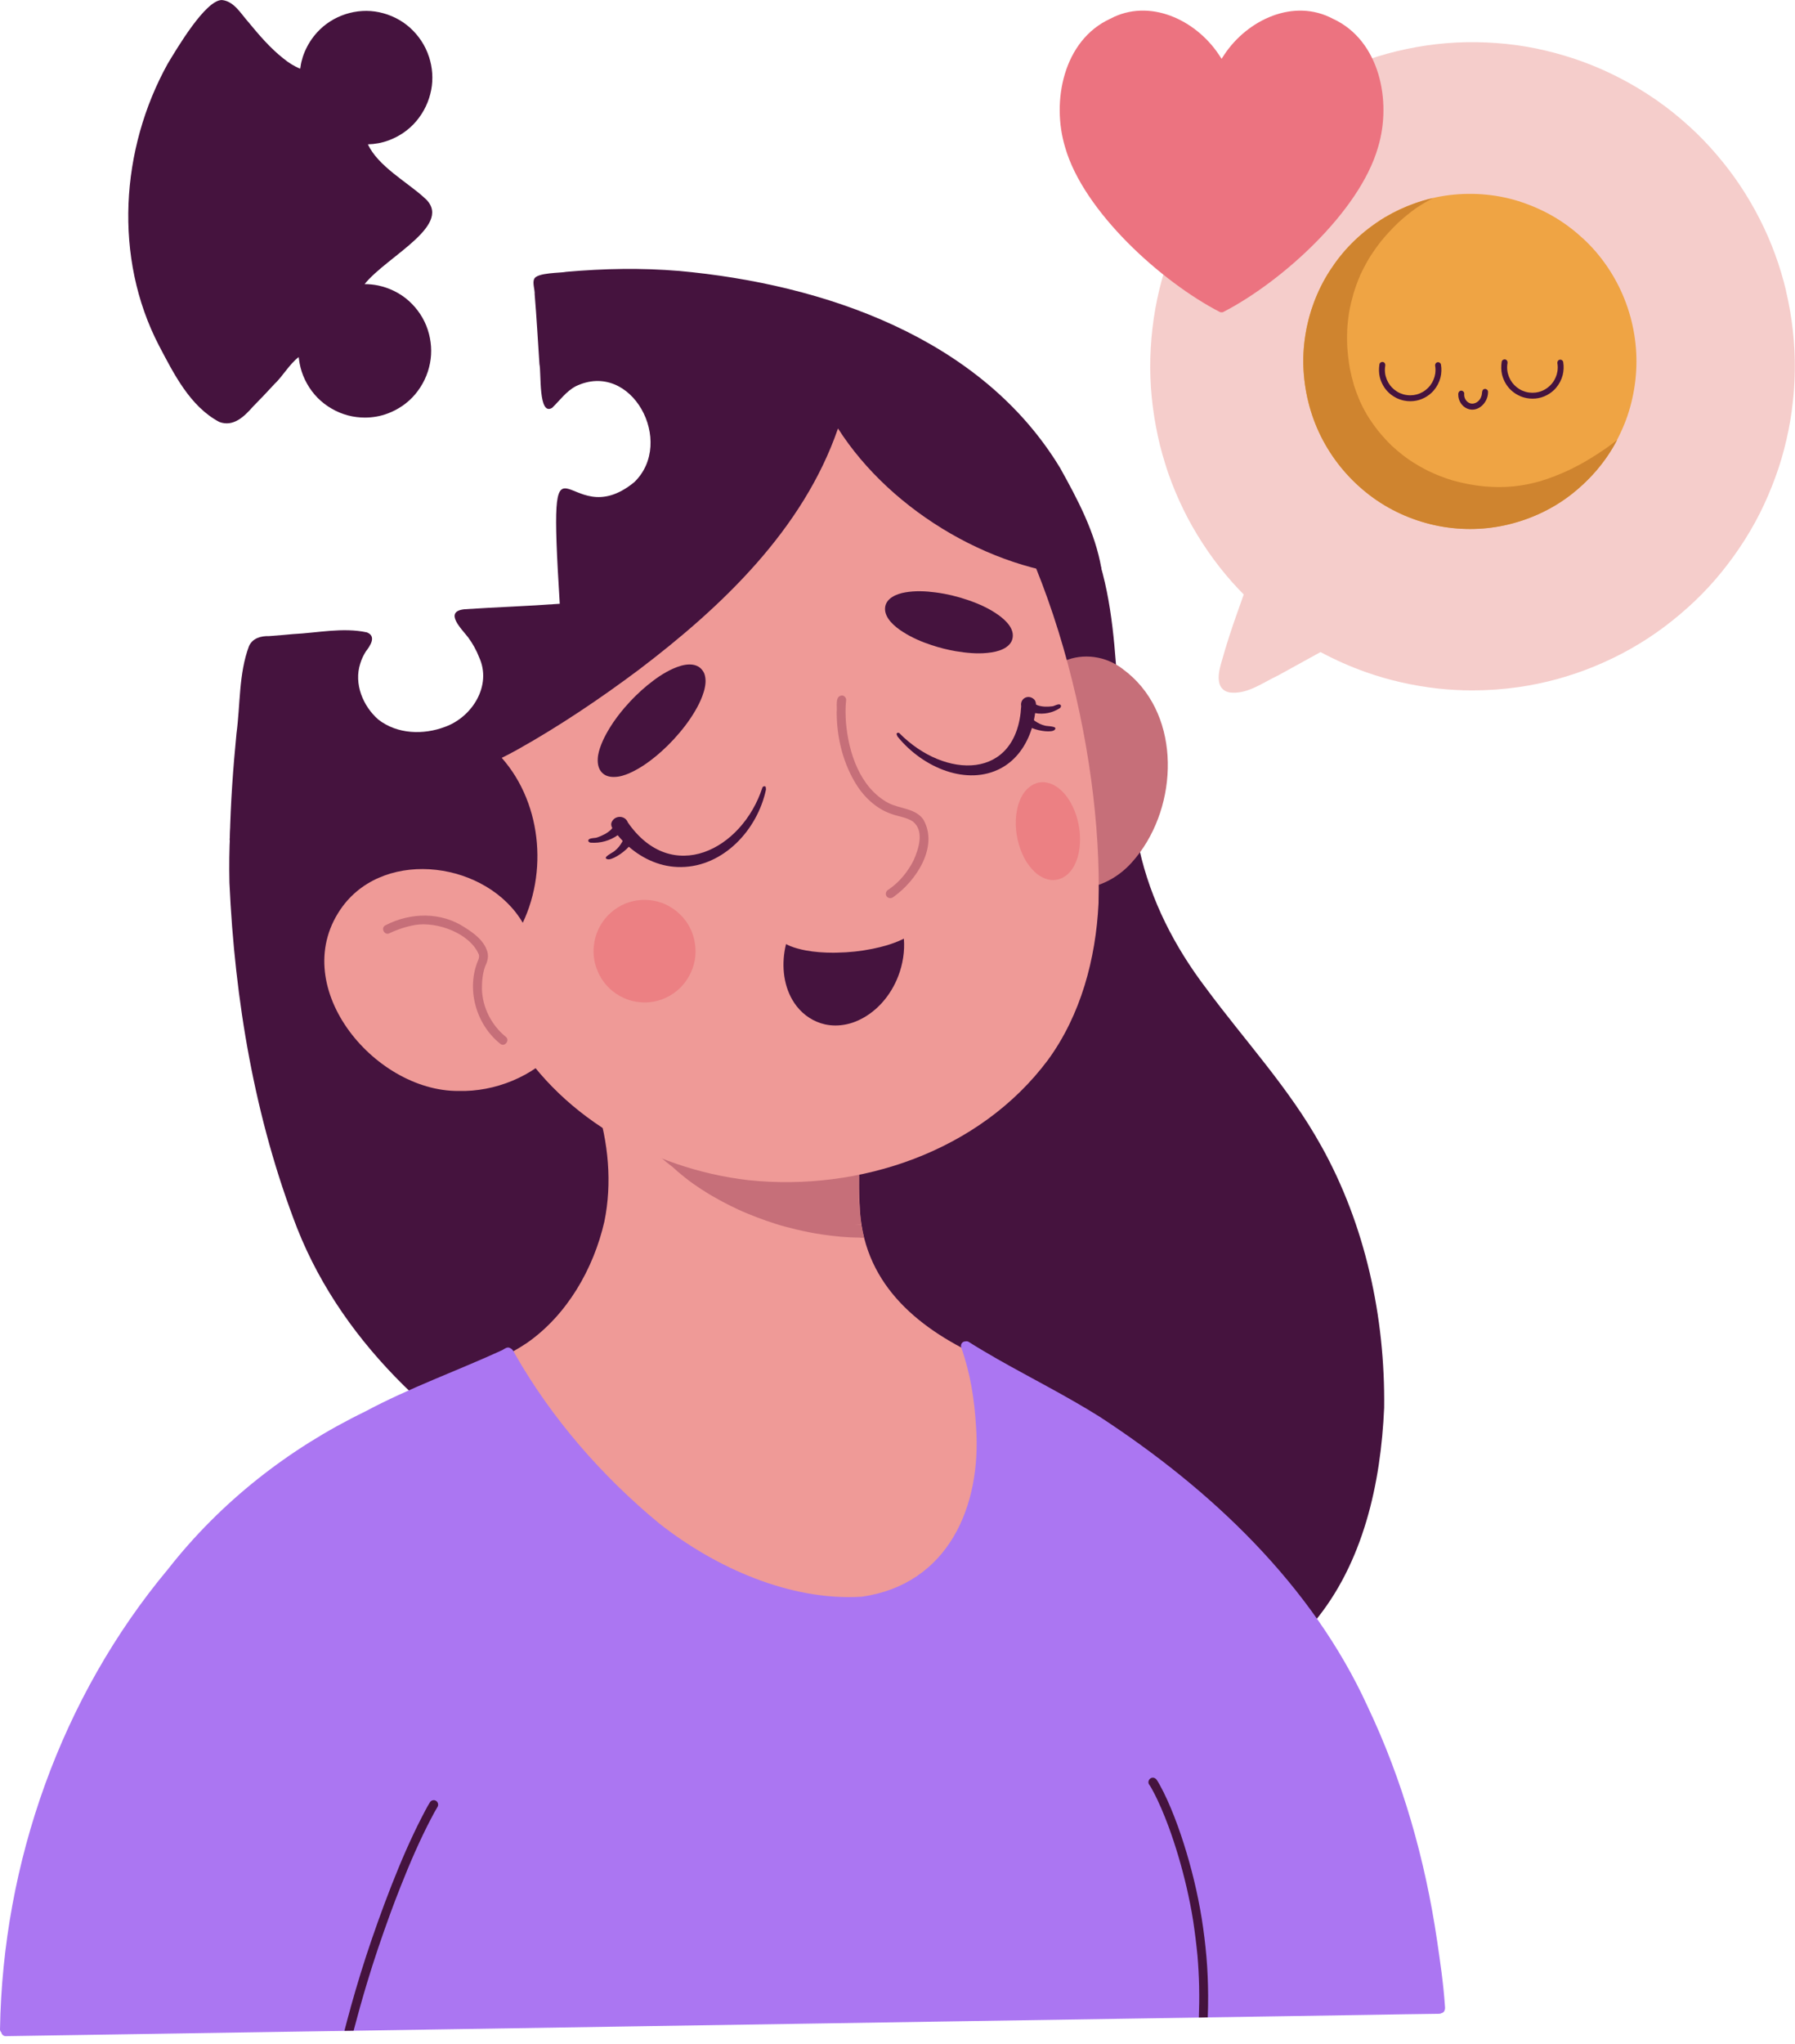 <svg width="145" height="165" viewBox="0 0 145 165" fill="none" xmlns="http://www.w3.org/2000/svg">
<path d="M106.716 92.485C110.295 98.886 111.901 106.341 111.811 113.657C111.545 119.749 110.129 126.19 106.15 130.957C105.576 131.627 104.905 132.203 104.2 132.728C104.085 132.817 103.934 132.836 103.809 132.775C103.528 132.792 103.245 132.775 102.967 132.765C95.044 132.225 87.159 130.787 79.565 128.436C73.028 126.485 66.613 124.072 59.908 122.742C55.197 121.682 50.378 121.363 45.584 121.016C45.494 121.016 45.406 120.989 45.333 120.945C45.25 120.982 45.147 120.982 45.038 120.921C36.086 116.018 27.851 108.872 24.008 99.163C20.567 90.298 18.963 80.732 18.533 71.251C18.48 68.555 18.57 65.848 19.056 63.191C19.068 62.936 19.163 62.617 19.478 62.649C20.103 62.777 19.624 63.67 19.632 64.092C19.468 65.191 19.358 66.29 19.297 67.392C19.302 67.379 19.305 67.372 19.309 67.36C20.374 65.127 23.137 65.37 25.197 65.066C28.168 64.698 31.016 63.727 33.677 62.427C42.465 58.141 48.57 50.253 55.197 43.327C58.487 39.929 61.553 36.011 65.871 33.889C71.788 31.119 78.235 34.633 82.485 38.846C84.364 40.586 86.114 42.465 87.721 44.462C87.684 44.369 87.647 44.276 87.608 44.185C87.621 44.202 87.633 44.219 87.645 44.234C87.528 44.094 87.513 43.891 87.645 43.748C87.772 43.608 88.013 43.584 88.15 43.726C88.409 44.065 88.511 44.507 88.665 44.899C89.888 48.629 90.079 52.599 90.347 56.49C90.581 60.538 91.065 64.646 92.039 68.569C92.949 72.684 94.897 76.457 97.433 79.787C100.546 84.002 104.161 87.87 106.711 92.483L106.716 92.485Z" fill="#45133E"/>
<path d="M81.61 114.621C82.386 119.057 82.347 124.02 79.737 127.867C77.123 131.817 72.1 133.719 67.496 133.193C57.917 131.902 48.798 123.246 43.472 115.531C42.388 113.939 41.36 112.305 40.413 110.629C40.352 110.519 40.355 110.408 40.396 110.317C40.328 110.29 40.269 110.241 40.228 110.17C40.132 110.008 40.181 109.768 40.355 109.679C41.106 109.299 41.853 108.892 42.554 108.423C45.803 106.169 47.946 102.432 48.82 98.622C49.464 95.494 49.145 92.194 48.171 89.166C48.1 88.955 48.024 88.739 47.929 88.535C47.741 88.116 48.412 87.821 48.59 88.256C48.698 88.531 48.798 88.803 48.891 89.083C49.088 88.636 49.389 88.231 49.745 87.898C53.602 84.333 61.33 85.98 65.941 87.258C70.271 88.402 69.192 93.817 69.441 97.249C69.627 103.452 73.921 107.113 79.13 109.517C80.716 110.695 81.222 112.778 81.615 114.623L81.61 114.621Z" fill="#EF9A97"/>
<path d="M69.469 99.912C68.432 99.907 67.399 99.809 66.371 99.654C66.191 99.627 66.01 99.598 65.832 99.566C65.817 99.566 65.8 99.561 65.786 99.558C65.683 99.541 65.581 99.522 65.478 99.502C65.446 99.497 65.417 99.492 65.385 99.485C64.704 99.352 64.031 99.19 63.359 99.009C62.866 98.876 62.38 98.717 61.9 98.55C61.399 98.373 60.906 98.186 60.418 97.985C59.932 97.789 59.451 97.568 58.983 97.332C58.531 97.104 58.08 96.869 57.642 96.611C57.63 96.604 57.618 96.596 57.606 96.589C57.599 96.584 57.589 96.579 57.581 96.574C57.586 96.577 57.591 96.579 57.596 96.584C57.591 96.582 57.586 96.577 57.579 96.574C57.567 96.567 57.555 96.562 57.545 96.555C57.472 96.51 57.396 96.466 57.32 96.422C57.32 96.422 57.325 96.425 57.328 96.427C57.323 96.425 57.315 96.42 57.311 96.417C57.291 96.405 57.272 96.393 57.249 96.383C57.259 96.388 57.269 96.393 57.279 96.4C56.839 96.138 56.41 95.853 55.99 95.558C55.558 95.254 55.145 94.918 54.74 94.577C54.601 94.459 54.464 94.336 54.333 94.211C53.998 93.961 53.676 93.694 53.361 93.421C52.963 93.075 52.587 92.705 52.236 92.314C52.158 92.226 52.082 92.133 52.009 92.037C51.974 91.993 51.94 91.946 51.906 91.902C51.713 91.765 51.52 91.62 51.355 91.451C51.237 91.326 51.125 91.201 51.064 91.039C51.064 91.043 51.069 91.051 51.071 91.058C51.066 91.048 51.064 91.041 51.059 91.031C51.013 90.921 51.132 90.862 51.223 90.882C51.269 90.891 51.316 90.904 51.359 90.916C51.352 90.85 51.364 90.788 51.374 90.725C51.398 90.587 51.52 90.472 51.638 90.406C51.804 90.315 51.999 90.308 52.182 90.332C52.184 90.332 52.189 90.332 52.192 90.332C52.214 90.182 52.267 90.043 52.372 89.932C52.631 89.657 53.053 89.689 53.378 89.802C53.549 89.864 53.71 89.967 53.859 90.07C54.108 90.237 54.342 90.425 54.577 90.607C54.572 90.602 54.567 90.6 54.56 90.595C55.062 90.98 55.568 91.36 56.075 91.738C56.339 91.836 56.603 91.932 56.866 92.025C57.347 92.197 57.835 92.352 58.324 92.501C59.124 92.74 59.932 92.958 60.743 93.159C61.543 93.36 62.354 93.522 63.164 93.672C63.137 93.667 63.105 93.66 63.079 93.655C63.74 93.763 64.402 93.861 65.066 93.947C65.727 94.031 66.394 94.077 67.057 94.121C67.04 94.121 67.023 94.121 67.006 94.121C67.089 94.126 67.17 94.129 67.253 94.134C67.558 94.126 67.863 94.109 68.168 94.095C68.51 94.07 68.852 94.041 69.193 94.001C69.257 93.994 69.323 93.987 69.386 93.977C69.398 95.135 69.359 96.278 69.433 97.257C69.45 97.809 69.498 98.339 69.576 98.852C69.533 98.852 69.491 98.855 69.447 98.857C69.318 98.862 69.188 98.864 69.061 98.864C69.235 98.869 69.408 98.872 69.581 98.874C69.638 99.232 69.708 99.583 69.794 99.922C69.75 99.922 69.708 99.922 69.664 99.922C69.599 99.922 69.533 99.922 69.467 99.922L69.469 99.912Z" fill="#C66F79"/>
<path d="M116.718 161.935C116.765 162.171 116.701 162.472 116.445 162.519C116.391 162.551 116.33 162.571 116.262 162.571C114.37 162.593 112.476 162.629 110.584 162.659C108.438 162.693 106.295 162.725 104.147 162.759C99.712 162.828 95.277 162.899 90.841 162.968C86.409 163.037 81.976 163.108 77.543 163.174C73.208 163.243 68.873 163.309 64.54 163.378C60.019 163.449 55.498 163.518 50.978 163.589C46.296 163.662 41.611 163.736 36.93 163.809C32.399 163.881 27.866 163.949 23.336 164.02C18.969 164.089 14.602 164.158 10.238 164.224C7.096 164.273 3.954 164.322 0.813 164.371C0.696 164.371 0.579 164.376 0.459 164.376L0.454 164.376C0.281 164.376 0.134 164.239 0.107 164.074C0.044 164.015 7.16777e-10 163.932 7.15576e-10 163.839C0.215 150.375 4.945 136.992 13.584 126.661C17.826 121.248 23.311 116.951 29.48 113.96C33.056 112.044 36.893 110.682 40.569 108.996C40.769 108.883 40.987 108.692 41.206 108.832C41.206 108.832 41.208 108.832 41.211 108.832C41.392 108.903 41.524 109.138 41.609 109.327C44.594 114.547 48.632 119.17 53.248 122.983C57.751 126.531 63.803 129.257 69.607 128.902C76.574 127.918 79.303 121.624 78.846 115.18C78.719 112.969 78.378 110.851 77.65 108.783C77.584 108.599 77.667 108.388 77.853 108.314C77.897 108.299 77.936 108.292 77.975 108.292C78.077 108.265 78.19 108.282 78.278 108.346C79.037 108.827 79.813 109.276 80.589 109.725C83.335 111.281 86.159 112.697 88.835 114.375C97.784 120.215 105.98 127.913 110.484 137.782C113.311 143.728 115.117 150.113 116.081 156.62C116.34 158.384 116.601 160.154 116.721 161.933L116.718 161.935Z" fill="#AB76F2"/>
<path d="M28.315 162.093C28.84 160.213 29.411 158.349 30.048 156.504C30.712 154.573 31.423 152.661 32.201 150.775C32.585 149.845 32.992 148.922 33.422 148.014C33.624 147.587 33.832 147.16 34.052 146.738C34.269 146.321 34.481 145.897 34.73 145.497C34.833 145.33 35.057 145.276 35.223 145.379C35.389 145.482 35.443 145.71 35.34 145.875C35.157 146.172 34.994 146.483 34.833 146.792C34.835 146.788 34.838 146.78 34.84 146.775C33.905 148.557 33.109 150.407 32.367 152.279C32.07 153.027 31.784 153.78 31.506 154.536C31.511 154.521 31.518 154.507 31.523 154.492C30.847 156.347 30.207 158.216 29.641 160.106C29.26 161.374 28.901 162.652 28.564 163.933C28.315 163.938 28.069 163.94 27.822 163.945C27.981 163.327 28.147 162.709 28.32 162.09L28.315 162.093Z" fill="#45133E"/>
<path d="M96.868 160.437C96.849 159.561 96.802 158.686 96.727 157.812C96.727 157.817 96.727 157.824 96.727 157.829C96.636 156.904 96.522 155.987 96.383 155.066C96.239 154.137 96.046 153.214 95.838 152.296C95.843 152.311 95.843 152.326 95.848 152.343C95.46 150.687 94.981 149.053 94.396 147.455C94.032 146.486 93.639 145.529 93.153 144.614C93.153 144.614 93.153 144.614 93.153 144.617C93.053 144.43 92.951 144.234 92.826 144.06C92.711 143.903 92.782 143.665 92.938 143.564C93.112 143.454 93.319 143.517 93.434 143.677C93.524 143.8 93.597 143.939 93.673 144.072C93.783 144.268 93.888 144.467 93.988 144.668C94.205 145.103 94.403 145.547 94.591 145.996C94.977 146.921 95.316 147.865 95.621 148.82C96.246 150.79 96.739 152.804 97.071 154.848C97.237 155.876 97.362 156.914 97.454 157.952C97.545 158.995 97.586 160.04 97.593 161.085C97.598 161.676 97.586 162.27 97.562 162.862C97.322 162.866 97.083 162.869 96.844 162.874C96.871 162.062 96.885 161.25 96.866 160.437L96.868 160.437Z" fill="#45133E"/>
<path d="M90.698 54.013C95.292 57.362 95.28 64.431 92.097 68.798C91.884 69.09 91.657 69.37 91.418 69.634C90.532 70.621 89.358 71.349 88.059 71.629C87.886 71.653 87.644 71.737 87.425 71.764C87.381 71.803 87.325 71.833 87.261 71.845C87.076 71.882 86.871 71.754 86.839 71.56C86.094 66.148 85.369 60.642 84.173 55.337C84.151 55.31 84.134 55.283 84.12 55.249C84.107 55.18 84.105 55.116 84.11 55.053C84.11 55.053 84.11 55.048 84.11 55.045C84.168 54.444 84.95 53.985 85.394 53.664C86.856 52.764 88.696 52.803 90.154 53.647C90.342 53.755 90.522 53.875 90.698 54.01L90.698 54.013Z" fill="#C66F79"/>
<path d="M76.656 33.826C84.838 43.223 89.08 60.595 88.739 72.941C88.519 77.404 87.311 81.933 84.655 85.567C79.133 92.964 69.426 96.215 60.46 95.274C52.588 94.361 44.945 90.033 41.039 82.961C37.859 77.423 34.475 70.384 36.667 63.936C37.995 60.023 41.052 57.103 44.096 54.471C47.813 51.247 51.633 48.119 54.889 44.404C56.825 42.218 58.6 39.917 60.335 37.571C62.354 35.042 64.119 31.852 67.295 30.687C70.253 29.669 74.95 31.269 76.656 33.823L76.656 33.826Z" fill="#EF9A97"/>
<path d="M88.957 46.031C89.086 46.252 88.969 46.62 88.632 46.593C80.63 46.413 72.031 41.388 67.693 34.588C64.883 42.744 58.312 48.981 51.607 54.066C48.463 56.414 45.202 58.613 41.775 60.529C41.365 60.757 40.952 60.975 40.53 61.181C43.893 64.982 44.318 70.981 41.782 75.346C41.506 75.898 39.578 78.751 38.946 78.177C38.87 78.248 38.763 78.285 38.655 78.27C31.43 77.011 23.467 74.013 18.746 68.124C18.651 68.07 18.578 67.974 18.568 67.864C18.544 67.79 18.546 67.716 18.568 67.653C18.627 64.831 18.829 62.017 19.103 59.212C19.418 56.879 19.279 54.398 20.108 52.175C20.392 51.515 21.09 51.331 21.746 51.351C22.388 51.304 23.03 51.246 23.67 51.189C25.64 51.094 27.688 50.632 29.636 51.05C30.439 51.366 29.902 52.137 29.55 52.595C29.362 52.895 29.204 53.216 29.104 53.562C28.569 55.191 29.318 57.007 30.561 58.089C32.081 59.277 34.203 59.341 35.953 58.676C38.155 57.881 39.741 55.346 38.711 53.077C38.492 52.505 38.177 51.941 37.818 51.458C37.31 50.792 35.811 49.367 37.513 49.185C40.076 49.014 42.653 48.933 45.217 48.742C44.206 32.479 45.707 43.464 51.236 38.925C54.58 35.699 51.019 29.008 46.5 31.186C45.724 31.604 45.221 32.327 44.604 32.923C43.471 33.623 43.735 30.077 43.576 29.393C43.449 27.513 43.349 25.631 43.19 23.752C43.217 23.421 42.993 22.824 43.154 22.52C43.364 21.993 45.351 22.042 45.749 21.944C48.78 21.676 51.832 21.62 54.868 21.873C66.526 22.936 79.273 27.253 85.644 37.791C87.057 40.329 88.468 42.981 88.966 45.876C88.974 45.93 88.971 45.979 88.957 46.023L88.957 46.031Z" fill="#45133E"/>
<path d="M45.188 82.698C45.208 83.184 45.735 84.649 45.025 84.712C43.031 86.923 39.977 88.152 37.021 88.073C30.145 88.1 23.032 79.438 27.692 73.15C31.238 68.42 39.394 69.615 42.242 74.517C43.734 77.015 44.569 79.869 45.191 82.698L45.188 82.698Z" fill="#EF9A97"/>
<path d="M66.659 82.7C65.741 82.498 64.933 81.971 64.354 81.23C63.388 79.991 63.131 78.325 63.376 76.799C63.407 76.6 63.449 76.406 63.498 76.212C63.612 76.278 63.734 76.335 63.856 76.386C64.049 76.462 64.245 76.524 64.442 76.578C64.65 76.634 64.857 76.683 65.067 76.723C65.804 76.86 66.559 76.912 67.308 76.912C67.408 76.912 67.506 76.912 67.606 76.907C68.565 76.892 69.527 76.791 70.469 76.6C71.262 76.441 72.056 76.22 72.795 75.882C72.868 75.847 72.942 75.813 73.015 75.778C73.096 76.799 72.93 77.835 72.566 78.787C71.951 80.403 70.728 81.822 69.112 82.469C68.599 82.673 68.043 82.786 67.489 82.786C67.21 82.786 66.932 82.758 66.659 82.7Z" fill="#45133E"/>
<path d="M61.862 63.581C61.879 63.431 61.613 63.451 61.584 63.589C59.936 68.631 54.256 71.501 50.714 66.39C50.501 65.813 49.684 65.801 49.425 66.343C49.335 66.52 49.376 66.694 49.464 66.849C49.432 66.89 49.398 66.93 49.364 66.969C49.061 67.266 48.661 67.457 48.266 67.597C48.058 67.683 47.767 67.621 47.572 67.761C47.431 67.889 47.604 68.034 47.743 68.029C48.492 68.083 49.279 67.867 49.896 67.425C50.023 67.582 50.157 67.732 50.296 67.879C50.284 67.906 50.272 67.936 50.262 67.963C50.096 68.25 49.925 68.478 49.657 68.691C49.54 68.817 48.58 69.243 49.076 69.364C49.396 69.457 50.313 68.9 50.797 68.355C51.966 69.371 53.435 70.016 55.015 69.997C58.452 69.963 61.193 66.977 61.874 63.743C61.886 63.682 61.854 63.633 61.857 63.576L61.862 63.581Z" fill="#45133E"/>
<path d="M85.603 56.868C85.383 56.831 85.185 57.008 84.983 57.02C84.607 57.066 84.204 57.069 83.823 56.939C83.777 56.919 83.733 56.897 83.689 56.875C83.684 56.701 83.635 56.532 83.479 56.414C83.02 56.048 82.385 56.409 82.493 57.008C82.156 63.011 76.349 62.92 72.663 59.2C72.575 59.093 72.358 59.191 72.443 59.313C72.473 59.362 72.47 59.419 72.509 59.468C74.582 62.017 78.143 63.463 80.848 62.023C82.09 61.363 82.927 60.165 83.357 58.772C83.994 59.044 84.98 59.142 85.188 58.924C85.517 58.605 84.565 58.639 84.414 58.58C84.102 58.507 83.86 58.379 83.594 58.2C83.569 58.178 83.545 58.156 83.52 58.134C83.56 57.947 83.591 57.761 83.618 57.569C84.314 57.695 85.034 57.547 85.595 57.179C85.705 57.123 85.774 56.922 85.603 56.87L85.603 56.868Z" fill="#45133E"/>
<path d="M56.986 54.807C57.008 55.02 56.986 55.241 56.947 55.452C56.903 55.705 56.825 55.95 56.737 56.188C56.584 56.603 56.383 57 56.159 57.381C55.671 58.217 55.068 58.988 54.411 59.699C53.784 60.376 53.093 60.999 52.344 61.542C51.973 61.812 51.577 62.059 51.167 62.265C50.782 62.459 50.369 62.631 49.939 62.697C49.82 62.714 49.698 62.724 49.576 62.724C49.229 62.724 48.887 62.638 48.636 62.381C48.34 62.081 48.265 61.657 48.287 61.249C48.306 60.85 48.431 60.455 48.575 60.087C48.724 59.706 48.912 59.343 49.117 58.99C49.122 58.985 49.122 58.977 49.127 58.975C49.166 58.909 49.202 58.843 49.244 58.779C49.251 58.767 49.261 58.752 49.27 58.735C49.27 58.735 49.275 58.73 49.275 58.725C49.622 58.165 50.022 57.636 50.447 57.137C50.452 57.13 50.459 57.125 50.464 57.118C50.606 56.953 50.752 56.791 50.901 56.632C50.969 56.561 51.035 56.49 51.104 56.419C51.108 56.411 51.116 56.406 51.123 56.401C51.128 56.394 51.135 56.389 51.14 56.382C51.209 56.311 51.279 56.239 51.353 56.168C51.504 56.021 51.658 55.876 51.814 55.734C52.112 55.464 52.422 55.212 52.744 54.969C53.083 54.709 53.44 54.471 53.813 54.262C54.191 54.051 54.589 53.867 55.009 53.747C55.451 53.622 55.966 53.573 56.386 53.798C56.581 53.904 56.723 54.063 56.833 54.252C56.928 54.417 56.967 54.615 56.986 54.802L56.986 54.807Z" fill="#45133E"/>
<path d="M80.638 49.639C81.243 50.071 82.012 50.783 81.771 51.617C81.668 51.978 81.358 52.233 81.036 52.39C80.648 52.581 80.213 52.66 79.786 52.706C79.552 52.731 79.313 52.743 79.076 52.743C78.89 52.743 78.705 52.738 78.522 52.726C78.08 52.699 77.641 52.642 77.201 52.569C76.547 52.456 75.9 52.294 75.27 52.085C74.462 51.823 73.676 51.482 72.959 51.028C72.59 50.794 72.231 50.522 71.943 50.191C71.682 49.889 71.47 49.509 71.494 49.099C71.538 48.282 72.448 47.938 73.127 47.821C73.938 47.681 74.772 47.718 75.583 47.826C76.484 47.944 77.367 48.157 78.226 48.454C79.073 48.746 79.913 49.121 80.641 49.642L80.638 49.639Z" fill="#45133E"/>
<path opacity="0.5" d="M55.858 75.164C56.207 76.016 56.293 76.975 56.044 77.868C55.807 78.712 55.326 79.468 54.643 80.017C53.93 80.591 53.017 80.927 52.102 80.927L52.087 80.927C51.626 80.922 51.164 80.856 50.727 80.701C50.268 80.54 49.849 80.302 49.468 79.997C48.779 79.443 48.296 78.657 48.076 77.804C48.072 77.787 48.064 77.767 48.059 77.752C47.998 77.499 47.962 77.237 47.952 76.977C47.94 76.727 47.952 76.476 47.989 76.228C47.989 76.224 47.989 76.216 47.989 76.209C47.996 76.157 48.003 76.103 48.013 76.052C48.05 75.841 48.103 75.632 48.174 75.433C48.184 75.406 48.194 75.38 48.201 75.353C48.206 75.345 48.206 75.338 48.211 75.331C48.408 74.8 48.716 74.315 49.104 73.907C49.722 73.262 50.564 72.816 51.45 72.691C52.343 72.563 53.276 72.715 54.064 73.164C54.855 73.613 55.509 74.318 55.858 75.167L55.858 75.164Z" fill="#EB6670"/>
<path opacity="0.5" d="M87.235 67.438C87.279 68.233 87.177 69.057 86.83 69.778C86.686 70.075 86.493 70.358 86.247 70.578C85.964 70.831 85.622 70.99 85.246 71.037C85.187 71.044 85.126 71.049 85.068 71.049C84.741 71.049 84.414 70.946 84.13 70.789C83.72 70.564 83.388 70.225 83.11 69.854C82.7 69.307 82.434 68.657 82.258 67.999C82.239 67.923 82.219 67.85 82.202 67.771C82.202 67.766 82.202 67.761 82.197 67.757C82.197 67.747 82.192 67.737 82.192 67.725C82.082 67.217 82.036 66.689 82.058 66.169C82.058 66.162 82.058 66.154 82.063 66.144C82.075 65.862 82.112 65.583 82.17 65.305C82.273 64.827 82.454 64.361 82.717 64C82.959 63.669 83.261 63.404 83.645 63.254C84.055 63.09 84.531 63.124 84.936 63.291C85.727 63.617 86.291 64.356 86.65 65.109C86.996 65.833 87.192 66.631 87.238 67.433L87.235 67.438Z" fill="#EB6670"/>
<path d="M74.589 66.161C75.841 68.345 74.005 71.112 72.199 72.39C72.026 72.555 71.73 72.55 71.603 72.331C71.479 72.12 71.613 71.882 71.813 71.787C72.66 71.208 73.324 70.381 73.783 69.49C74.208 68.548 74.698 67.081 73.737 66.315C73.21 65.972 72.575 65.92 71.994 65.704C70.698 65.255 69.668 64.227 68.999 63.044C68.035 61.364 67.588 59.411 67.588 57.477C67.649 57.048 67.41 56.155 68.042 56.145C68.23 56.172 68.381 56.356 68.347 56.55C68.284 57.136 68.301 57.728 68.332 58.27C68.537 60.753 69.458 63.582 71.755 64.821C72.689 65.307 73.927 65.233 74.589 66.158L74.589 66.161Z" fill="#C66F79"/>
<path d="M40.858 83.699C41.217 83.991 40.76 84.562 40.404 84.258C38.437 82.69 37.626 79.785 38.651 77.459C38.695 77.334 38.712 77.206 38.688 77.074C37.963 75.332 35.295 74.38 33.54 74.671C32.825 74.797 32.124 75.025 31.468 75.336C31.06 75.557 30.718 74.909 31.136 74.698C33.152 73.653 35.627 73.597 37.555 74.878C38.312 75.354 39.12 75.953 39.374 76.856C39.484 77.251 39.367 77.66 39.188 78.016C38.976 78.627 38.927 79.226 38.93 79.856C38.976 81.341 39.708 82.769 40.856 83.701L40.858 83.699Z" fill="#C66F79"/>
<path d="M34.654 4.582C34.933 5.44 35.006 6.368 34.833 7.258C34.654 8.193 34.242 9.052 33.629 9.78C33.039 10.482 32.258 11.014 31.403 11.331C30.864 11.532 30.295 11.637 29.721 11.652C30.52 13.399 32.904 14.717 34.215 15.909C36.859 18.081 31.262 20.666 29.453 22.936C29.816 22.936 30.183 22.973 30.541 23.046C31.454 23.238 32.319 23.66 33.017 24.283C33.722 24.916 34.269 25.728 34.559 26.636C34.838 27.495 34.911 28.422 34.737 29.313C34.559 30.248 34.147 31.106 33.534 31.835C32.943 32.537 32.162 33.069 31.308 33.385C30.72 33.606 30.095 33.712 29.47 33.712C29.248 33.712 29.026 33.697 28.806 33.67C27.856 33.557 26.948 33.169 26.189 32.587C25.43 32.006 24.839 31.203 24.485 30.313C24.317 29.893 24.207 29.449 24.151 29.003C24.146 28.99 24.144 28.976 24.144 28.961C24.139 28.917 24.134 28.87 24.131 28.824C23.37 29.402 22.845 30.374 22.157 31.017C21.602 31.628 21.029 32.221 20.45 32.81C19.752 33.605 18.861 34.498 17.714 34.064C15.349 32.807 14.045 30.184 12.837 27.89C9.163 20.809 9.725 12.035 13.552 5.136C14.272 3.951 16.589 0.002 17.922 0.002C18.903 0.095 19.445 1.089 20.045 1.759C20.919 2.819 21.822 3.881 22.904 4.73C23.304 5.059 23.765 5.351 24.251 5.547C24.266 5.425 24.288 5.302 24.31 5.179C24.31 5.179 24.31 5.174 24.31 5.172C24.314 5.155 24.317 5.138 24.322 5.12C24.322 5.113 24.327 5.106 24.327 5.098C24.331 5.086 24.332 5.076 24.334 5.064C24.339 5.052 24.341 5.037 24.344 5.025C24.344 5.025 24.344 5.02 24.344 5.017C24.344 5.017 24.344 5.017 24.344 5.012C24.412 4.728 24.5 4.448 24.615 4.178C24.62 4.171 24.622 4.164 24.627 4.154C24.869 3.589 25.203 3.069 25.616 2.615C26.863 1.242 28.82 0.606 30.632 0.989C31.545 1.181 32.409 1.603 33.107 2.226C33.812 2.859 34.359 3.671 34.65 4.579L34.654 4.582Z" fill="#45133E"/>
<path d="M144.269 23.471C144.77 25.576 145.014 27.742 144.984 29.909C144.977 30.436 144.955 30.961 144.916 31.486C144.911 31.54 144.911 31.594 144.904 31.651L144.904 31.655C144.904 31.655 144.904 31.673 144.899 31.68C144.899 31.768 144.884 31.859 144.877 31.945C144.867 32.07 144.855 32.193 144.84 32.315C144.811 32.597 144.777 32.877 144.74 33.154C144.67 33.672 144.584 34.19 144.482 34.7C144.269 35.742 144.008 36.778 143.671 37.788C143.339 38.784 142.951 39.761 142.509 40.715C141.606 42.663 140.444 44.48 139.097 46.148C137.732 47.843 136.133 49.341 134.393 50.641C132.665 51.933 130.756 52.995 128.759 53.811C126.816 54.608 124.766 55.169 122.686 55.467C121.441 55.646 120.184 55.736 118.927 55.736C118.002 55.735 117.079 55.686 116.159 55.585C114.167 55.363 112.204 54.923 110.315 54.253C109.063 53.809 107.845 53.268 106.673 52.64C105.523 53.267 104.379 53.903 103.234 54.535C102.001 55.109 100.71 56.104 99.292 55.895C98.118 55.627 98.425 54.244 98.689 53.39C99.074 51.999 99.531 50.625 100.017 49.264C100.163 48.84 100.317 48.415 100.468 47.991C100.329 47.851 100.195 47.714 100.06 47.571C98.618 46.05 97.371 44.342 96.328 42.518C95.808 41.608 95.352 40.661 94.944 39.694C94.742 39.215 94.558 38.73 94.385 38.239C94.346 38.123 94.309 38.011 94.27 37.895C94.261 37.868 94.251 37.839 94.244 37.812C94.224 37.768 94.212 37.719 94.2 37.672C94.178 37.603 94.156 37.537 94.134 37.468C94.051 37.208 93.973 36.946 93.899 36.683C93.763 36.205 93.641 35.721 93.538 35.236C93.311 34.19 93.143 33.135 93.038 32.071C92.828 29.953 92.894 27.806 93.201 25.704C93.502 23.643 94.056 21.61 94.844 19.684C95.191 18.835 95.579 18.006 96.008 17.199C96.016 17.184 96.021 17.17 96.03 17.155C96.877 15.578 97.881 14.084 99.033 12.716C100.356 11.141 101.86 9.711 103.515 8.495C104.364 7.87 105.248 7.296 106.163 6.774C107.076 6.251 108.028 5.795 108.997 5.388C110.984 4.555 113.086 3.989 115.214 3.673C116.276 3.517 117.352 3.429 118.426 3.407C119.52 3.388 120.611 3.437 121.7 3.548C122.762 3.657 123.826 3.839 124.863 4.087C125.928 4.34 126.975 4.652 128 5.035C130.024 5.789 131.94 6.798 133.719 8.02C133.795 8.072 133.873 8.128 133.927 8.165C134.803 8.779 135.633 9.456 136.426 10.173C137.225 10.892 137.976 11.668 138.672 12.487C138.679 12.495 138.684 12.502 138.689 12.507L138.694 12.512C139.373 13.307 140.007 14.139 140.588 15.01C141.164 15.876 141.689 16.777 142.16 17.707C143.095 19.535 143.803 21.486 144.279 23.483L144.269 23.471Z" fill="#F5CDCB"/>
<path d="M131.212 24.114C131.956 25.964 132.288 27.978 132.168 29.97C132.11 30.961 131.941 31.94 131.675 32.894C131.414 33.834 131.036 34.736 130.582 35.595C129.676 37.314 128.368 38.813 126.828 39.985C125.265 41.179 123.43 42 121.511 42.412C120.601 42.608 119.666 42.703 118.733 42.702C117.801 42.702 116.81 42.599 115.872 42.39C113.983 41.972 112.182 41.154 110.641 39.978C109.087 38.793 107.798 37.286 106.873 35.556C105.943 33.821 105.42 31.893 105.301 29.927C105.242 28.963 105.296 27.987 105.447 27.033C105.467 26.92 105.484 26.807 105.506 26.694C105.518 26.625 105.528 26.554 105.545 26.488C105.554 26.412 105.576 26.338 105.593 26.265C105.598 26.238 105.606 26.213 105.611 26.189C105.611 26.174 105.615 26.162 105.618 26.147C105.654 25.988 105.694 25.828 105.735 25.669C105.742 25.642 105.752 25.61 105.759 25.58C105.86 25.21 105.977 24.847 106.108 24.489C106.453 23.552 106.897 22.654 107.441 21.818C107.947 21.038 108.527 20.307 109.182 19.647C109.902 18.921 110.698 18.284 111.559 17.732C112.389 17.2 113.285 16.773 114.21 16.438C115.145 16.097 116.126 15.867 117.112 15.747C119.087 15.512 121.13 15.702 123.015 16.353C123.93 16.67 124.811 17.07 125.641 17.568C126.461 18.062 127.221 18.644 127.924 19.297C129.356 20.627 130.482 22.298 131.212 24.111L131.212 24.114Z" fill="#EFA444"/>
<path d="M130.629 35.517C130.314 35.769 129.989 36.011 129.657 36.244C129.196 36.558 128.727 36.862 128.246 37.146C127.775 37.428 127.287 37.685 126.796 37.925C126.005 38.295 125.2 38.613 124.363 38.863C124.019 38.958 123.677 39.041 123.328 39.107C122.971 39.178 122.613 39.227 122.249 39.266C122.261 39.266 122.271 39.266 122.283 39.264C122.271 39.264 122.256 39.264 122.244 39.266C122.232 39.266 122.219 39.268 122.207 39.271C122.217 39.271 122.227 39.271 122.237 39.268C121.844 39.302 121.448 39.324 121.055 39.322C120.674 39.316 120.296 39.299 119.92 39.269C119.051 39.183 118.197 39.023 117.355 38.789C117.362 38.789 117.367 38.794 117.374 38.794C117.367 38.794 117.359 38.789 117.352 38.787C117.335 38.782 117.318 38.777 117.301 38.772C117.316 38.775 117.33 38.779 117.345 38.784C116.681 38.585 116.041 38.335 115.414 38.037C114.84 37.752 114.289 37.431 113.759 37.07C113.29 36.736 112.849 36.37 112.426 35.982C112.431 35.987 112.436 35.992 112.441 35.997C112.434 35.99 112.426 35.982 112.419 35.977C112.407 35.965 112.395 35.955 112.382 35.943C112.39 35.95 112.397 35.955 112.404 35.963C112.021 35.587 111.662 35.194 111.323 34.777C111.01 34.372 110.715 33.958 110.444 33.521C110.322 33.312 110.205 33.099 110.095 32.886C110.044 32.785 109.995 32.684 109.949 32.586C109.929 32.547 109.912 32.508 109.893 32.468C109.866 32.4 109.834 32.331 109.802 32.265C109.646 31.889 109.507 31.512 109.38 31.126C109.246 30.672 109.133 30.214 109.041 29.748C108.945 29.198 108.88 28.646 108.838 28.092C108.811 27.584 108.809 27.079 108.831 26.571C108.862 26.083 108.916 25.6 108.997 25.117C109.089 24.629 109.207 24.148 109.343 23.672C109.5 23.167 109.68 22.674 109.89 22.189C110.102 21.73 110.337 21.289 110.593 20.853C110.886 20.384 111.203 19.936 111.54 19.5C111.977 18.963 112.448 18.458 112.949 17.977C113.398 17.566 113.864 17.181 114.36 16.826C114.811 16.519 115.277 16.242 115.758 15.99C115.233 16.11 114.716 16.262 114.213 16.445C113.417 16.734 112.646 17.094 111.916 17.528C111.916 17.528 111.916 17.525 111.914 17.523C111.811 17.584 111.709 17.648 111.609 17.712C111.594 17.721 111.579 17.729 111.565 17.738C111.53 17.761 111.494 17.782 111.46 17.807C111.457 17.809 111.455 17.814 111.452 17.817C110.635 18.351 109.875 18.961 109.187 19.655C108.53 20.314 107.952 21.047 107.447 21.824C106.902 22.658 106.458 23.558 106.114 24.494C105.982 24.85 105.862 25.215 105.765 25.586C105.757 25.615 105.748 25.645 105.74 25.674C105.699 25.833 105.657 25.993 105.623 26.152C105.618 26.164 105.618 26.179 105.616 26.194C105.611 26.218 105.604 26.245 105.599 26.27C105.582 26.343 105.56 26.417 105.55 26.493C105.533 26.562 105.523 26.633 105.511 26.699C105.491 26.812 105.472 26.925 105.452 27.037C105.299 27.991 105.245 28.968 105.306 29.932C105.425 31.894 105.948 33.825 106.878 35.559C107.803 37.289 109.092 38.796 110.647 39.982C112.187 41.157 113.991 41.978 115.878 42.394C116.815 42.603 117.777 42.706 118.739 42.707C119.7 42.708 120.606 42.61 121.517 42.417C123.435 42.006 125.271 41.186 126.833 39.993C126.996 39.87 127.153 39.74 127.309 39.608C127.311 39.608 127.314 39.608 127.316 39.605C127.331 39.593 127.348 39.578 127.363 39.564C127.441 39.498 127.514 39.431 127.592 39.365C127.695 39.275 127.797 39.184 127.897 39.091C127.973 39.02 128.049 38.946 128.124 38.873C128.222 38.779 128.317 38.684 128.41 38.586C128.483 38.512 128.554 38.436 128.625 38.36C128.72 38.257 128.813 38.152 128.905 38.047C128.952 37.995 128.998 37.944 129.042 37.892C129.042 37.892 129.04 37.892 129.037 37.892C129.633 37.186 130.158 36.419 130.587 35.602C130.602 35.575 130.616 35.548 130.631 35.521L130.629 35.517Z" fill="#CF842F"/>
<path d="M113.43 32.341C112.959 32.252 112.519 32.017 112.173 31.69C111.824 31.359 111.58 30.922 111.462 30.456C111.379 30.11 111.377 29.76 111.431 29.411C111.45 29.281 111.589 29.2 111.714 29.222C111.846 29.249 111.921 29.377 111.902 29.507C111.897 29.544 111.89 29.578 111.89 29.583C111.877 29.674 111.873 29.762 111.87 29.851C111.87 29.953 111.877 30.057 111.887 30.128C111.899 30.221 111.919 30.312 111.936 30.373C111.96 30.461 111.987 30.545 112.019 30.626C112.056 30.714 112.1 30.8 112.146 30.886C112.192 30.962 112.239 31.035 112.292 31.107L112.297 31.114C112.346 31.175 112.4 31.237 112.444 31.283C112.512 31.352 112.583 31.416 112.634 31.457C112.71 31.516 112.785 31.57 112.856 31.614C112.932 31.661 113.012 31.703 113.095 31.74C113.181 31.776 113.269 31.808 113.357 31.835C113.357 31.835 113.359 31.835 113.362 31.835C113.371 31.838 113.381 31.84 113.379 31.84C113.469 31.865 113.562 31.882 113.65 31.894C113.737 31.904 113.825 31.912 113.913 31.912C114.001 31.912 114.087 31.907 114.172 31.897L114.177 31.897C114.184 31.897 114.194 31.897 114.194 31.894C114.272 31.882 114.35 31.867 114.428 31.848C114.528 31.821 114.624 31.789 114.692 31.759C114.775 31.725 114.855 31.686 114.912 31.652C114.997 31.603 115.078 31.551 115.156 31.49C115.214 31.443 115.273 31.394 115.327 31.343C115.327 31.343 115.331 31.338 115.334 31.335C115.336 31.333 115.339 31.33 115.341 31.328C115.405 31.267 115.461 31.203 115.51 31.144C115.514 31.137 115.519 31.132 115.524 31.124L115.527 31.122C115.583 31.048 115.634 30.972 115.68 30.894C115.722 30.82 115.759 30.747 115.793 30.668C115.829 30.577 115.864 30.486 115.881 30.423C115.905 30.329 115.925 30.236 115.939 30.155C115.951 30.055 115.959 29.957 115.959 29.856C115.959 29.765 115.951 29.672 115.942 29.601C115.937 29.576 115.934 29.554 115.929 29.53C115.91 29.4 115.988 29.272 116.117 29.245C116.242 29.218 116.379 29.304 116.401 29.434C116.459 29.782 116.445 30.141 116.359 30.484C116.261 30.864 116.076 31.218 115.822 31.517C115.783 31.563 115.742 31.608 115.698 31.652C115.69 31.662 115.68 31.669 115.673 31.676C115.439 31.907 115.158 32.086 114.853 32.211C114.56 32.331 114.243 32.39 113.925 32.39C113.762 32.39 113.598 32.375 113.437 32.343L113.43 32.341Z" fill="#45133E"/>
<path d="M123.305 32.135C122.834 32.047 122.394 31.811 122.048 31.485C121.699 31.154 121.455 30.717 121.337 30.251C121.254 29.905 121.252 29.554 121.306 29.206C121.325 29.076 121.464 28.995 121.589 29.017C121.721 29.044 121.796 29.171 121.777 29.302C121.772 29.338 121.765 29.373 121.765 29.378C121.752 29.468 121.748 29.557 121.745 29.645C121.745 29.748 121.752 29.851 121.762 29.922C121.774 30.015 121.794 30.106 121.811 30.167C121.835 30.256 121.862 30.339 121.894 30.42C121.931 30.509 121.975 30.594 122.021 30.68C122.067 30.756 122.114 30.83 122.167 30.901L122.172 30.908C122.221 30.97 122.275 31.031 122.319 31.078C122.387 31.146 122.458 31.21 122.509 31.252C122.585 31.311 122.66 31.365 122.731 31.409C122.807 31.456 122.887 31.497 122.97 31.534C123.056 31.571 123.144 31.603 123.232 31.63C123.232 31.63 123.234 31.63 123.237 31.63C123.246 31.632 123.256 31.635 123.254 31.635C123.344 31.659 123.437 31.676 123.525 31.689C123.612 31.698 123.7 31.706 123.788 31.706C123.876 31.706 123.962 31.701 124.047 31.691L124.052 31.691C124.059 31.691 124.069 31.691 124.069 31.689C124.147 31.677 124.225 31.662 124.303 31.642C124.403 31.615 124.499 31.583 124.567 31.554C124.65 31.52 124.73 31.48 124.787 31.446C124.872 31.397 124.953 31.346 125.031 31.284C125.089 31.238 125.148 31.189 125.202 31.137C125.202 31.137 125.206 31.132 125.209 31.13C125.211 31.127 125.214 31.125 125.216 31.122C125.28 31.061 125.336 30.997 125.385 30.938C125.389 30.931 125.394 30.926 125.399 30.919L125.402 30.916C125.458 30.843 125.509 30.767 125.555 30.688C125.597 30.614 125.634 30.541 125.668 30.462C125.704 30.372 125.739 30.281 125.756 30.217C125.78 30.124 125.8 30.031 125.814 29.95C125.826 29.849 125.834 29.751 125.834 29.651C125.834 29.56 125.826 29.466 125.817 29.395C125.812 29.371 125.809 29.349 125.804 29.324C125.785 29.194 125.863 29.067 125.992 29.04C126.117 29.013 126.254 29.099 126.276 29.229C126.334 29.577 126.319 29.935 126.234 30.279C126.136 30.659 125.951 31.012 125.697 31.311C125.658 31.358 125.616 31.402 125.573 31.446C125.565 31.456 125.556 31.463 125.548 31.471C125.314 31.701 125.033 31.88 124.728 32.005C124.435 32.126 124.118 32.184 123.8 32.184C123.637 32.184 123.473 32.169 123.312 32.138L123.305 32.135Z" fill="#45133E"/>
<path d="M118.524 32.987C118.079 32.805 117.791 32.329 117.799 31.851C117.781 31.686 117.896 31.512 118.074 31.539C118.196 31.556 118.301 31.682 118.277 31.794C118.25 32.111 118.428 32.437 118.729 32.55C119.139 32.693 119.546 32.379 119.659 31.998C119.761 31.78 119.641 31.414 119.964 31.397C120.091 31.397 120.208 31.505 120.203 31.638C120.222 32.496 119.385 33.345 118.521 32.987L118.524 32.987Z" fill="#45133E"/>
<path d="M107.675 1.516C111.454 3.251 112.44 8.175 111.32 11.882C109.838 17.085 103.523 22.762 98.824 25.183C98.78 25.21 98.729 25.22 98.68 25.21C98.629 25.22 98.58 25.21 98.534 25.185C93.837 22.763 87.522 17.086 86.038 11.882C84.918 8.174 85.904 3.251 89.683 1.516C92.851 -0.174 96.583 1.598 98.453 4.402C98.531 4.515 98.607 4.631 98.68 4.748C98.751 4.633 98.827 4.515 98.905 4.402C100.775 1.598 104.507 -0.173 107.675 1.518L107.675 1.516Z" fill="#EC7380"/>
</svg>
